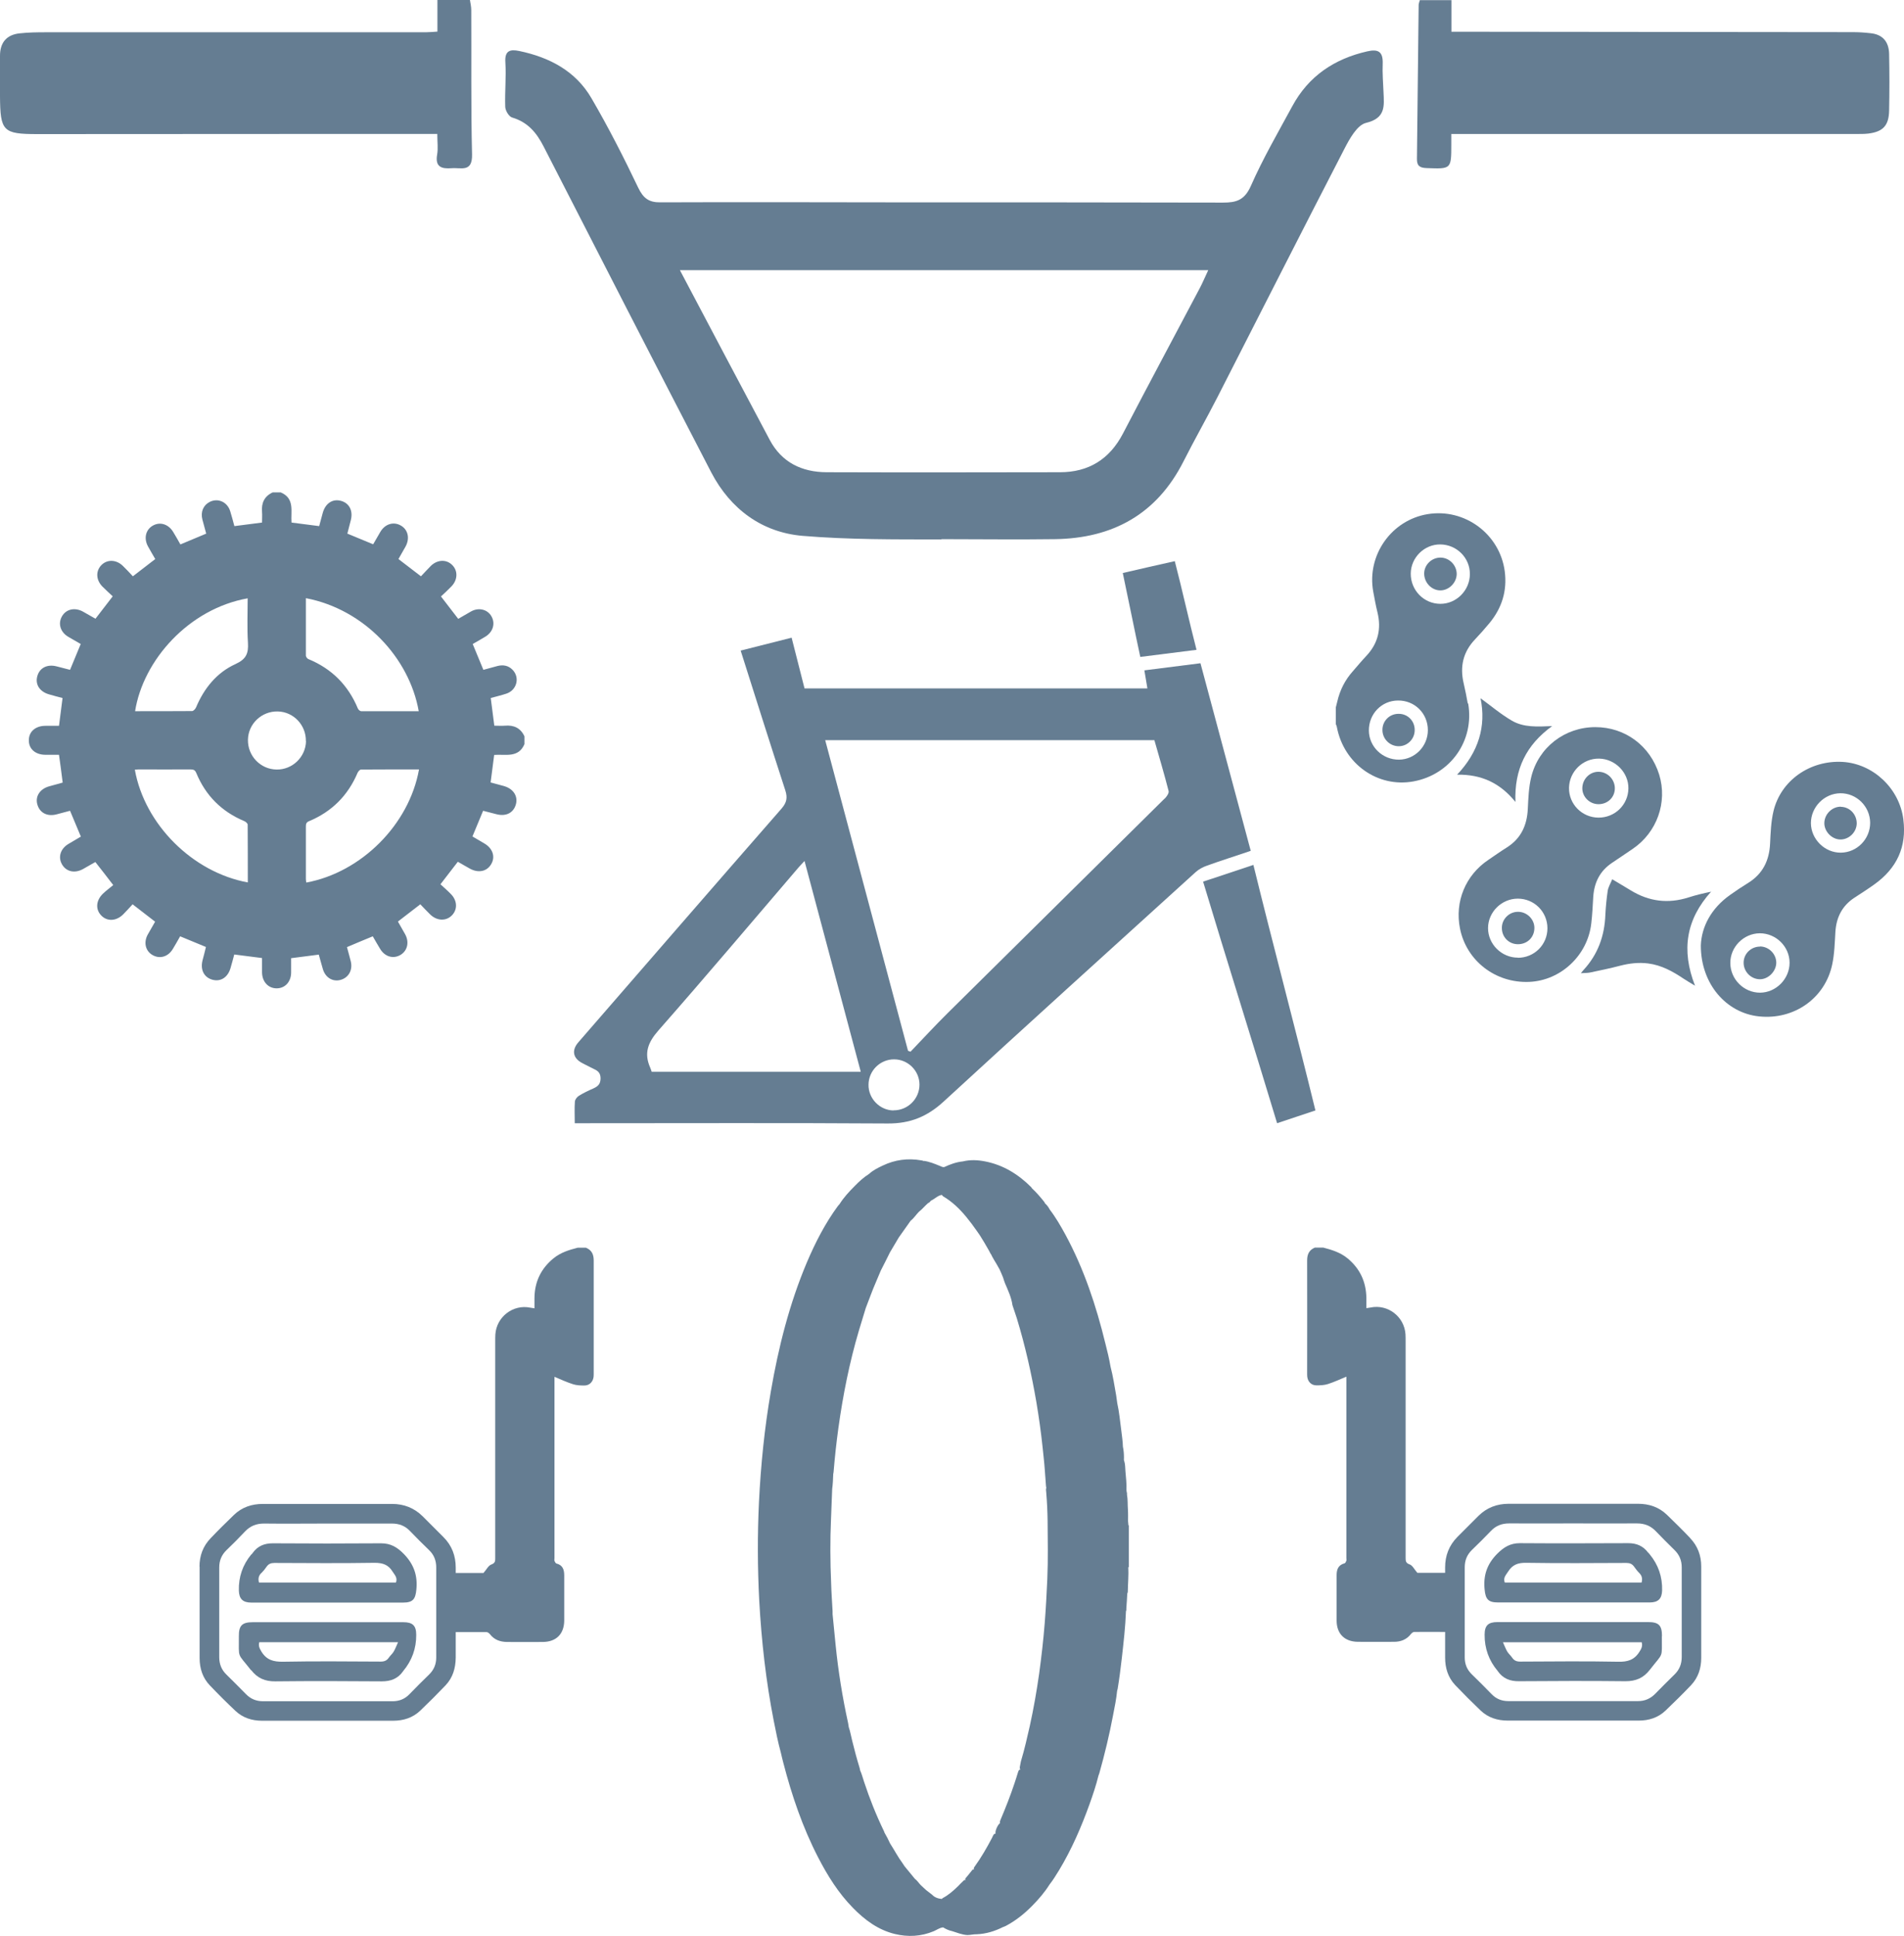 <?xml version="1.0" encoding="UTF-8"?>
<svg id="Vrstva_2" data-name="Vrstva 2" xmlns="http://www.w3.org/2000/svg" viewBox="0 0 144.6 146.95">
  <defs>
    <style>
      .cls-1 {
        fill: #657d92;
        stroke-width: 0px;
      }
    </style>
  </defs>
  <g id="Vrstva_3" data-name="Vrstva 3">
    <g>
      <path class="cls-1" d="m20.73,37.38h.59c1.09.46.75,1.45.82,2.29.7.09,1.39.18,2.1.27.09-.34.18-.67.27-1,.2-.73.75-1.09,1.38-.92.64.17.94.76.75,1.48-.09.34-.17.68-.26,1.01.67.28,1.3.54,1.96.81.18-.32.37-.63.55-.95.35-.59.99-.79,1.54-.48.56.31.71.98.37,1.6-.18.32-.36.63-.54.95.58.45,1.13.87,1.71,1.31.26-.27.5-.54.75-.79.49-.48,1.17-.51,1.61-.08.46.44.44,1.14-.05,1.64-.25.26-.52.51-.79.76.46.59.88,1.14,1.31,1.7.34-.19.65-.38.97-.56.59-.33,1.26-.16,1.56.38.3.54.11,1.17-.45,1.52-.32.2-.65.38-.98.57.27.66.54,1.3.81,1.96.37-.1.72-.2,1.07-.29.43-.11.83-.04,1.15.29.57.59.32,1.55-.48,1.81-.39.13-.79.22-1.18.33.09.72.18,1.4.27,2.1.28,0,.55.02.81,0,.68-.06,1.19.18,1.48.81v.59c-.46,1.08-1.45.75-2.3.82-.09.7-.18,1.39-.27,2.09.34.09.67.18,1,.27.72.2,1.09.76.92,1.39-.18.65-.75.94-1.48.75-.34-.09-.68-.17-1.01-.26-.28.67-.54,1.3-.81,1.95.31.18.61.36.92.54.62.37.83,1,.51,1.55-.32.57-.98.71-1.63.35-.31-.17-.61-.35-.91-.52-.44.57-.86,1.11-1.32,1.71.27.25.55.49.8.75.48.49.51,1.16.07,1.61-.44.45-1.13.43-1.64-.06-.26-.25-.51-.52-.76-.78-.6.46-1.14.88-1.7,1.31.19.33.37.64.54.95.34.6.19,1.26-.34,1.58-.56.33-1.2.14-1.56-.47-.19-.31-.37-.63-.55-.94-.67.28-1.31.54-1.96.82.1.37.2.72.29,1.08.16.66-.16,1.24-.78,1.41-.6.16-1.15-.18-1.34-.82-.11-.36-.2-.73-.31-1.1-.71.09-1.39.18-2.1.27,0,.37,0,.72,0,1.08,0,.71-.46,1.21-1.1,1.21-.64,0-1.1-.5-1.11-1.21,0-.36,0-.73,0-1.09-.72-.09-1.4-.18-2.11-.27-.09.34-.18.68-.28,1.02-.2.71-.74,1.06-1.36.9-.65-.17-.95-.75-.77-1.47.09-.34.18-.68.26-1.02-.67-.28-1.31-.54-1.96-.81-.19.34-.37.66-.56.97-.36.59-.99.77-1.54.45-.54-.31-.69-.97-.35-1.57.18-.32.36-.63.55-.96-.57-.44-1.12-.86-1.71-1.32-.24.26-.47.52-.71.76-.52.52-1.21.56-1.66.1-.46-.46-.42-1.14.11-1.66.25-.24.54-.45.79-.66-.51-.66-.92-1.2-1.36-1.75-.32.18-.62.36-.93.53-.63.35-1.28.21-1.6-.35-.32-.55-.12-1.2.5-1.56.31-.18.62-.37.93-.55-.28-.68-.55-1.31-.82-1.96-.36.1-.69.18-1.02.27-.72.19-1.3-.12-1.47-.77-.16-.6.2-1.15.88-1.35.35-.1.7-.19,1.05-.29-.09-.72-.18-1.41-.28-2.11-.36,0-.69,0-1.02,0-.77,0-1.28-.44-1.27-1.11,0-.65.51-1.09,1.26-1.09.34,0,.68,0,1.03,0,.09-.71.18-1.4.27-2.11-.34-.09-.67-.17-1-.27-.73-.2-1.09-.75-.92-1.38.17-.64.76-.94,1.48-.75.34.09.68.17,1.01.26.28-.67.54-1.3.81-1.96-.32-.18-.63-.36-.95-.55-.59-.35-.79-.99-.48-1.54.31-.56.98-.71,1.6-.37.32.18.63.36.95.54.45-.58.87-1.13,1.31-1.7-.28-.26-.54-.5-.79-.75-.48-.49-.51-1.16-.08-1.61.44-.46,1.14-.44,1.64.05.26.25.51.52.76.79.59-.46,1.14-.88,1.7-1.31-.19-.33-.37-.63-.54-.94-.35-.62-.19-1.29.36-1.6.55-.31,1.18-.11,1.54.48.19.31.37.63.55.95.66-.28,1.3-.54,1.96-.82-.1-.37-.2-.72-.29-1.07-.15-.58.07-1.09.56-1.34.62-.31,1.33,0,1.55.7.12.38.22.77.32,1.14.72-.09,1.4-.18,2.1-.27,0-.28.02-.55,0-.81-.06-.68.18-1.19.81-1.48Zm-1.91,8.04c-4.48.79-7.95,4.7-8.56,8.57,1.45,0,2.89,0,4.33-.01.1,0,.25-.16.3-.28.61-1.45,1.57-2.64,3-3.29.81-.37.99-.81.94-1.62-.07-1.12-.02-2.25-.02-3.38Zm4.41-.01c0,1.47,0,2.92,0,4.36,0,.09.1.22.18.26,1.78.73,3.03,1.98,3.77,3.76.04.09.16.2.25.2,1.46.01,2.91,0,4.37,0-.71-4.03-4.12-7.73-8.57-8.58Zm-4.41,21.58c0-1.48,0-2.93-.01-4.39,0-.09-.16-.23-.27-.27-1.71-.72-2.92-1.93-3.63-3.64-.09-.22-.2-.28-.43-.28-1.32.01-2.64,0-3.97,0-.09,0-.18.02-.27.02.74,4.15,4.38,7.79,8.58,8.56Zm12.99-8.58c-1.48,0-2.93,0-4.39.01-.09,0-.21.14-.26.24-.73,1.73-1.96,2.96-3.69,3.68-.22.09-.24.22-.24.42,0,1.32,0,2.64,0,3.97,0,.09.02.18.03.27,4.18-.77,7.81-4.4,8.56-8.58Zm-8.58-2.15c.02-1.21-.93-2.22-2.13-2.25-1.23-.03-2.25.94-2.27,2.15-.02,1.23.95,2.24,2.17,2.26,1.21.02,2.21-.95,2.24-2.15Z"/>
      <path class="cls-1" d="m85.74,115.8s-.03,0-.04,0c-.01-.11-.02-.21-.03-.32,0-.29.01-.59-.01-.88-.03-.38,0-.76-.07-1.13h0c.02-.12-.04-.23-.04-.35.02-.48-.04-.96-.08-1.45-.02-.24-.01-.48-.08-.72h0c-.05-.09-.03-.19-.03-.29,0-.28-.02-.56-.08-.83h0c-.01-.43-.08-.86-.13-1.29-.09-.67-.15-1.35-.3-2.02-.03-.19-.05-.39-.08-.58-.13-.73-.24-1.47-.43-2.19h0c-.1-.59-.24-1.17-.39-1.75-.7-2.87-1.62-5.65-3.03-8.26-.36-.66-.74-1.32-1.2-1.92-.09-.18-.21-.34-.36-.47h0c-.02-.08-.08-.13-.12-.19-.27-.33-.55-.66-.87-.95-.02-.03-.03-.06-.05-.08-.98-.98-2.12-1.69-3.5-1.96-.56-.11-1.13-.14-1.7,0-.5.05-.96.22-1.41.43-.12.02-.21-.04-.31-.08-.42-.17-.84-.35-1.3-.4.02,0,.04.02.07.03-.03,0-.05,0-.07-.03-.04-.01-.09-.03-.13-.03-1.02-.18-2.01-.05-2.94.4-.36.17-.73.35-1.03.63,0,0,0,0,0,0-.4.25-.75.57-1.08.91-.43.43-.84.87-1.16,1.38-.04.05-.09.1-.13.15-.97,1.32-1.71,2.77-2.35,4.27-1.33,3.15-2.16,6.44-2.74,9.81-.48,2.77-.76,5.57-.9,8.38-.12,2.5-.11,5,.02,7.5.17,3.06.51,6.1,1.1,9.11.16.81.32,1.62.54,2.42.06.26.12.52.19.78.64,2.47,1.46,4.88,2.63,7.15.72,1.4,1.55,2.73,2.66,3.86.9.92,1.91,1.67,3.18,1.98,1,.24,1.99.19,2.95-.21.23-.1.43-.25.68-.29.01,0,.02,0,.04,0,.21.13.43.23.67.28.39.12.76.28,1.17.3.24,0,.48-.07.72-.06.7-.03,1.35-.23,1.97-.54.07-.03.15-.05.22-.09.76-.4,1.42-.93,2.02-1.54.49-.5.94-1.02,1.31-1.61.27-.34.49-.71.72-1.08.96-1.59,1.69-3.28,2.32-5.03.25-.7.49-1.41.67-2.14.02-.07.05-.14.07-.2.41-1.45.76-2.91,1.04-4.39.12-.62.25-1.24.31-1.86.01-.05.03-.1.04-.15.13-.78.23-1.57.32-2.36.13-1.17.27-2.35.31-3.53.04-.07.03-.15.03-.23.03-.37.05-.74.07-1.11.01-.04.04-.09.04-.13.01-.63.07-1.26.04-1.88.01,0,.03,0,.04,0v-3.15Zm-26.75,15.65s0,.01,0,.02c0,0,0-.01,0-.02h0Zm20.55-11.61c-.05,1.13-.11,2.27-.2,3.4-.1,1.28-.25,2.55-.42,3.81-.19,1.33-.42,2.66-.71,3.97-.2.87-.39,1.74-.65,2.6-.05.15-.06.32-.1.47-.02.07-.02.16.02.23,0,0,0,.01,0,.02,0,0-.01,0-.02,0-.11.03-.12.13-.15.21-.09.28-.17.57-.27.85-.31.93-.67,1.84-1.05,2.74-.03.08-.08.17-.04.26,0,0,0,0,0,0-.18.12-.4.62-.34.8,0,0,0,0-.01,0-.1,0-.14.08-.18.15-.03.06-.06.13-.09.19-.39.74-.81,1.47-1.3,2.15-.05.07-.11.14-.05.23,0,0,0,0,0,0-.08-.03-.13.02-.17.08-.14.19-.3.36-.44.54-.05.06-.11.12-.03.2h0c-.08-.05-.13,0-.18.05-.14.12-.26.26-.39.39-.36.35-.73.68-1.17.91-.03.03-.06.05-.08.07-.28-.03-.54-.11-.75-.34,0,0-.01,0-.02-.01h0c-.13-.1-.26-.21-.4-.31-.14-.13-.29-.26-.43-.4-.15-.15-.26-.34-.44-.47h0c-.26-.32-.52-.64-.78-.95,0,0,0,0,0,0-.05-.08-.11-.17-.16-.24-.35-.47-.62-1-.94-1.49-.13-.28-.27-.56-.43-.83-.01-.04-.02-.08-.04-.11-.59-1.22-1.09-2.47-1.51-3.75-.1-.29-.17-.59-.3-.87-.01-.06-.02-.13-.04-.19-.21-.68-.39-1.36-.56-2.05-.09-.34-.14-.69-.26-1.03h-.01s0,0,0,0c0,0,0,0,.01,0-.02-.1-.03-.21-.05-.31-.43-1.96-.75-3.94-.95-5.94-.08-.78-.15-1.55-.23-2.33,0-.08,0-.16,0-.24-.04-.71-.09-1.41-.11-2.12-.07-1.61-.08-3.23-.01-4.84.03-.77.06-1.53.09-2.3.05-.38.07-.76.08-1.14.01-.06.03-.13.03-.19.09-1.1.21-2.19.36-3.29.35-2.51.84-4.98,1.56-7.41.17-.57.35-1.14.52-1.71.12-.32.25-.65.37-.97.23-.63.52-1.25.77-1.87.24-.46.47-.93.7-1.39.22-.38.45-.76.67-1.13,0,0,0,0,0,0,.3-.42.6-.85.9-1.27.25-.19.41-.46.63-.68h0c.26-.2.46-.46.71-.67.12-.02.14-.15.24-.19.27-.13.48-.37.79-.42.01.01.02.03.03.04.01.02.03.04.05.06.7.41,1.27.96,1.78,1.58.28.34.54.69.79,1.05l.23.33c.22.35.44.71.64,1.07l.09.16c.05.12.09.17.16.28,0,.02.05.11.06.13.1.19.2.34.3.51.09.15.17.29.25.44.08.18.16.35.23.53.01.03.03.07.04.1.05.15.09.3.15.44.23.54.48,1.06.56,1.65.1.33.23.66.33.99.64,2.1,1.12,4.23,1.49,6.39.19,1.13.35,2.27.47,3.41.06.59.13,1.17.17,1.76.03.4.06.81.09,1.21,0,.03.02.06.02.09,0,0,0,.02,0,.02-.05.13,0,.28,0,.41.06.7.09,1.4.1,2.1.01,1.45.04,2.9-.02,4.35Zm5.64-7.62h0s0,0,0,0c0,0,0,0,0,0h0Zm.36,1.65s0,0,0,.01c0,0,0,0,0,0,0,0,0,0,0,0,0,0,0,0,0,0,0,0,0,0,0,0,0,0,0,0,0,0,0,0,0,0,0,0,0,0,0,0,0,0,0,0,0,0,0,0Z"/>
      <g>
        <path class="cls-1" d="m94.99,64.6c-1.28-4.77-2.55-9.5-3.82-14.25-1.45.18-2.84.36-4.26.54.08.5.16.93.23,1.37h-26.04c-.33-1.29-.65-2.55-.98-3.85-1.32.33-2.58.65-3.87.98,1.14,3.59,2.25,7.11,3.39,10.61.18.56.11.93-.29,1.39-5.16,5.9-10.29,11.82-15.43,17.74-.53.61-.4,1.22.31,1.58.27.14.54.28.81.41.32.15.56.28.57.73,0,.47-.22.63-.57.79-.37.16-.74.34-1.08.55-.14.09-.29.28-.3.44-.04.52-.01,1.04-.01,1.64h.8c7.66,0,15.31-.03,22.97.02,1.7.01,3-.52,4.24-1.66,6.35-5.84,12.75-11.62,19.14-17.42.24-.22.56-.39.88-.5,1.08-.39,2.17-.73,3.31-1.12Zm-45.5,16.76c-.04-.12-.07-.22-.11-.31-.49-1.1-.17-1.92.63-2.83,3.59-4.08,7.09-8.23,10.63-12.36.13-.15.27-.29.46-.5,1.43,5.37,2.85,10.66,4.27,16h-15.88Zm18.37,2.94c-1.05-.01-1.92-.91-1.9-1.96.01-1.06.88-1.92,1.94-1.92,1.06,0,1.93.87,1.93,1.92,0,1.08-.89,1.96-1.97,1.95Zm20.57-23.66c-5.49,5.43-10.98,10.85-16.47,16.28-.96.95-1.88,1.95-2.81,2.92-.06-.02-.13-.05-.19-.07-2.09-7.84-4.18-15.67-6.29-23.58h25c.36,1.27.75,2.56,1.08,3.86.04.16-.15.44-.31.59Z"/>
        <path class="cls-1" d="m95.19,65.66c-1.3.43-2.55.85-3.82,1.27,1.75,5.82,3.88,12.57,5.62,18.34,1-.33,1.93-.65,2.91-.97-1.44-5.91-3.27-12.75-4.71-18.64Z"/>
        <path class="cls-1" d="m90.87,49.33c-.52-2-1.14-4.78-1.65-6.73-1.34.3-2.62.59-3.95.9.4,1.87.93,4.53,1.33,6.37,1.44-.18,2.82-.35,4.28-.54Z"/>
      </g>
      <g>
        <path class="cls-1" d="m111.47,53.41c-.09-.51-.19-1.02-.31-1.53-.3-1.27-.05-2.39.87-3.35.38-.4.74-.81,1.09-1.23.94-1.14,1.35-2.44,1.16-3.92-.37-2.83-3.03-4.81-5.85-4.35-2.76.45-4.64,3.12-4.14,5.88.1.52.19,1.05.32,1.57.31,1.26.05,2.36-.84,3.31-.36.38-.69.78-1.03,1.17-.59.66-.98,1.43-1.18,2.3-.03.15-.08.3-.11.44v1.27c.03.08.07.15.08.23.53,2.79,3.1,4.62,5.82,4.12,2.82-.52,4.64-3.1,4.15-5.92Zm-5.22,4.26c-1.25.01-2.28-.98-2.29-2.21-.01-1.26.96-2.27,2.2-2.28,1.27-.02,2.28.97,2.28,2.25,0,1.22-.98,2.23-2.2,2.24Zm3.14-11.83c-1.25,0-2.26-1.03-2.25-2.3.01-1.21,1.03-2.22,2.24-2.21,1.25.01,2.26,1.02,2.25,2.25,0,1.24-1.03,2.27-2.25,2.26Z"/>
        <path class="cls-1" d="m144.55,62.2c-.3-2.35-2.29-4.22-4.61-4.36-2.47-.14-4.69,1.4-5.25,3.73-.19.8-.22,1.64-.26,2.47-.06,1.28-.55,2.3-1.67,2.99-.47.29-.92.59-1.37.91-1.44,1.02-2.17,2.42-2.22,3.84,0,2.92,1.93,5.12,4.42,5.38,2.65.28,5.02-1.37,5.56-3.95.17-.8.19-1.64.24-2.47.07-1.1.51-1.97,1.43-2.58.52-.34,1.04-.67,1.54-1.03,1.69-1.21,2.46-2.84,2.19-4.92Zm-10.88,13.16c-1.23,0-2.25-1.01-2.26-2.25-.01-1.22,1.01-2.25,2.24-2.26,1.23,0,2.26,1.01,2.26,2.24,0,1.22-1.02,2.26-2.24,2.27Zm6.13-10.63c-1.22.01-2.26-1.02-2.27-2.24,0-1.22,1.01-2.26,2.24-2.27,1.23-.01,2.25,1,2.26,2.24,0,1.24-1,2.26-2.23,2.27Z"/>
        <path class="cls-1" d="m121,68.09c.07-1.09.5-1.97,1.43-2.59.53-.35,1.05-.71,1.57-1.06,1.84-1.25,2.65-3.53,2.01-5.63-.68-2.19-2.59-3.61-4.85-3.61-2.32,0-4.32,1.53-4.87,3.79-.19.78-.22,1.61-.26,2.42-.06,1.25-.52,2.25-1.6,2.93-.48.3-.93.62-1.4.94-1.73,1.16-2.56,3.17-2.15,5.21.49,2.45,2.7,4.16,5.26,4.05,2.39-.1,4.44-2.01,4.71-4.44.08-.67.11-1.34.15-2.02Zm-5.73,4.61c-1.23,0-2.26-1.02-2.26-2.24,0-1.22,1.03-2.24,2.26-2.24,1.25,0,2.25,1,2.25,2.25,0,1.25-1,2.24-2.25,2.24Zm3.89-12.89c.02-1.24,1.05-2.24,2.28-2.22,1.23.02,2.25,1.06,2.23,2.27-.02,1.24-1.03,2.22-2.28,2.21-1.25-.01-2.25-1.03-2.23-2.26Z"/>
        <path class="cls-1" d="m129.97,67.69c-.6.12-1.18.26-1.74.44-1.54.49-2.99.31-4.37-.53-.45-.28-.91-.54-1.42-.85-.13.32-.29.58-.34.86-.09.61-.15,1.23-.18,1.84-.06,1.6-.57,3.02-1.68,4.21-.04.05-.08.1-.18.22.28-.02.49-.01.69-.05.77-.16,1.54-.32,2.3-.52.7-.18,1.4-.26,2.12-.17,1.01.13,1.86.6,2.68,1.15.26.17.53.33.88.54-1.06-2.7-.68-5.04,1.23-7.15Z"/>
        <path class="cls-1" d="m115.09,60.88c-.09-2.47.81-4.33,2.79-5.76-1.14.05-2.17.11-3.06-.41-.86-.5-1.63-1.16-2.38-1.7.44,2.12-.15,4.08-1.78,5.8,1.82-.03,3.25.61,4.43,2.07Z"/>
        <path class="cls-1" d="m106.21,54.19c-.69,0-1.23.55-1.22,1.23,0,.68.56,1.23,1.24,1.23.67,0,1.22-.56,1.21-1.24,0-.69-.54-1.23-1.23-1.22Z"/>
        <path class="cls-1" d="m109.41,42.33c-.67-.01-1.25.54-1.25,1.21,0,.69.56,1.28,1.23,1.28.65,0,1.23-.58,1.24-1.24,0-.67-.55-1.24-1.22-1.25Z"/>
        <path class="cls-1" d="m139.81,61.24c-.66-.01-1.24.55-1.26,1.22-.02.65.56,1.26,1.21,1.27.66.01,1.24-.55,1.25-1.22,0-.69-.53-1.25-1.21-1.26Z"/>
        <path class="cls-1" d="m133.67,71.86c-.68,0-1.24.53-1.25,1.21-.01.69.56,1.27,1.24,1.27.64,0,1.23-.6,1.24-1.25,0-.67-.56-1.23-1.23-1.24Z"/>
        <path class="cls-1" d="m115.28,69.22c-.67,0-1.23.56-1.22,1.23,0,.69.53,1.23,1.22,1.23.72,0,1.25-.53,1.25-1.24,0-.66-.57-1.22-1.24-1.22Z"/>
        <path class="cls-1" d="m122.64,59.85c0-.69-.56-1.26-1.25-1.26-.67,0-1.21.56-1.22,1.24-.01.66.55,1.22,1.23,1.22.7,0,1.24-.52,1.24-1.21Z"/>
      </g>
      <g>
        <path class="cls-1" d="m128.36,116.76c-.57-.6-1.16-1.18-1.76-1.76-.61-.59-1.36-.84-2.2-.84-3.27,0-6.55,0-9.82,0-.89,0-1.67.29-2.31.93-.53.53-1.06,1.06-1.59,1.59-.63.64-.93,1.41-.93,2.31,0,.13,0,.27,0,.41h-2.11c-.23-.26-.37-.57-.59-.64-.29-.1-.3-.26-.3-.49,0-5.48,0-10.96,0-16.45,0-.18,0-.35-.01-.53-.09-1.34-1.34-2.3-2.65-2.03-.1.02-.19.03-.32.05,0-.28,0-.52,0-.77-.02-1.23-.48-2.23-1.44-3.02-.54-.44-1.18-.64-1.84-.81h-.63c-.43.18-.59.5-.59.97.01,2.85,0,5.7,0,8.56,0,.09,0,.19.01.28.05.38.31.65.7.65.29,0,.59-.01.87-.1.47-.15.92-.36,1.4-.56v.33c0,4.48,0,8.95,0,13.43,0,.07.02.15,0,.21-.03.08-.08.19-.14.2-.48.13-.6.47-.6.9,0,1.15,0,2.29,0,3.44,0,1.01.6,1.61,1.62,1.62.91.01,1.82,0,2.74,0,.51,0,.96-.17,1.29-.6.06-.07.16-.15.25-.15.77-.01,1.54,0,2.34,0,0,.67,0,1.31,0,1.95,0,.79.22,1.51.77,2.09.63.66,1.27,1.3,1.93,1.93.57.54,1.28.76,2.05.76,3.32,0,6.64,0,9.96,0,.76,0,1.46-.22,2.02-.75.66-.63,1.31-1.27,1.94-1.93.55-.58.78-1.29.78-2.08,0-2.31,0-4.63,0-6.94,0-.83-.27-1.56-.85-2.16Zm-1.18,10.35c-.5.49-1,.99-1.49,1.49-.36.36-.78.54-1.29.54-3.28,0-6.57,0-9.85,0-.5,0-.93-.17-1.28-.54-.49-.5-.98-1-1.49-1.49-.37-.36-.54-.78-.54-1.29,0-2.28,0-4.56,0-6.84,0-.52.17-.95.55-1.32.49-.47.97-.95,1.44-1.44.38-.4.83-.57,1.38-.57,1.62.01,3.25,0,4.87,0,1.61,0,3.23.01,4.84,0,.58,0,1.04.18,1.44.6.46.48.93.95,1.41,1.42.37.36.55.79.55,1.32,0,2.27,0,4.53,0,6.8,0,.52-.17.96-.54,1.32Z"/>
        <path class="cls-1" d="m126.22,124.21c0-.82-.24-1.07-1.06-1.07-1.89,0-3.78,0-5.68,0-1.92,0-3.83,0-5.75,0-.71,0-.98.26-.98.96q-.01,1.56.99,2.75s.02.02.02.03c.39.55.93.76,1.6.75,2.7-.02,5.4-.03,8.09,0,.78,0,1.36-.24,1.84-.86,1.07-1.38.91-.82.92-2.57Zm-1.71,1.18c-.39.63-.91.78-1.63.76-2.47-.05-4.95-.02-7.43-.01-.28,0-.46-.08-.61-.3-.11-.16-.27-.3-.37-.46-.12-.2-.2-.43-.33-.71h10.54c.08.29-.02.49-.17.72Z"/>
        <path class="cls-1" d="m125.17,117.87c-.38-.51-.88-.72-1.51-.72-2.74.01-5.49.02-8.23,0-.73,0-1.22.3-1.73.81-.77.78-1.06,1.64-.95,2.71.07.73.27.98,1.01.98,1.92,0,3.83,0,5.75,0,1.93,0,3.85,0,5.78,0,.64,0,.92-.28.94-.91q.04-1.55-.94-2.74s-.08-.09-.11-.13Zm-.49,2.27h-10.4c-.14-.38.1-.58.26-.84.33-.52.75-.67,1.36-.66,2.53.04,5.07.02,7.61.01.26,0,.44.07.59.28.12.17.25.34.4.49.2.2.25.43.17.72Z"/>
      </g>
      <g>
        <path class="cls-1" d="m15.16,118.93c0,2.31,0,4.63,0,6.94,0,.79.23,1.51.78,2.08.63.66,1.27,1.3,1.94,1.93.56.53,1.26.75,2.02.75,3.32,0,6.64,0,9.96,0,.77,0,1.48-.22,2.05-.76.66-.63,1.3-1.27,1.93-1.93.55-.58.76-1.3.77-2.09,0-.64,0-1.28,0-1.95.8,0,1.57,0,2.34,0,.08,0,.19.08.25.15.33.43.77.59,1.29.6.91,0,1.82.01,2.74,0,1.02-.01,1.61-.61,1.62-1.62,0-1.15,0-2.29,0-3.44,0-.44-.12-.78-.6-.9-.06-.02-.11-.13-.14-.2-.02-.06,0-.14,0-.21,0-4.48,0-8.95,0-13.43v-.33c.48.2.93.41,1.4.56.27.09.58.1.87.1.38,0,.65-.27.7-.65.01-.09.01-.19.01-.28,0-2.85,0-5.7,0-8.56,0-.46-.15-.79-.59-.97h-.63c-.66.17-1.29.36-1.84.81-.96.79-1.43,1.79-1.44,3.02,0,.24,0,.49,0,.77-.13-.02-.22-.03-.32-.05-1.31-.27-2.56.7-2.65,2.03-.01.17-.01.35-.01.53,0,5.48,0,10.96,0,16.45,0,.23,0,.38-.3.49-.22.08-.36.38-.59.64h-2.11c0-.14,0-.27,0-.41,0-.89-.29-1.67-.93-2.31-.53-.53-1.06-1.06-1.59-1.59-.64-.63-1.42-.93-2.31-.93-3.27,0-6.55,0-9.82,0-.84,0-1.59.25-2.2.84-.6.58-1.19,1.16-1.76,1.76-.58.6-.85,1.33-.85,2.16Zm1.49,6.87c0-2.27,0-4.53,0-6.8,0-.52.17-.95.55-1.32.48-.46.95-.93,1.41-1.42.4-.42.86-.6,1.44-.6,1.61.02,3.23,0,4.84,0,1.62,0,3.25,0,4.87,0,.55,0,1,.17,1.38.57.47.49.95.97,1.44,1.44.38.36.55.8.55,1.32,0,2.28,0,4.56,0,6.84,0,.5-.17.93-.54,1.29-.5.49-1,.98-1.49,1.49-.35.37-.78.54-1.28.54-3.28,0-6.57,0-9.85,0-.5,0-.93-.17-1.29-.54-.49-.5-.99-1-1.49-1.49-.37-.36-.54-.8-.54-1.32Z"/>
        <path class="cls-1" d="m19.07,126.78c.48.62,1.06.87,1.84.86,2.7-.03,5.4-.02,8.09,0,.67,0,1.21-.2,1.6-.75,0,0,.01-.02.02-.03q1-1.2.99-2.75c0-.7-.27-.96-.98-.96-1.92,0-3.83,0-5.75,0-1.89,0-3.78,0-5.68,0-.81,0-1.07.25-1.06,1.07.01,1.75-.15,1.2.92,2.57Zm.62-2.11c3.47,0,6.94,0,10.54,0-.13.28-.21.51-.33.71-.1.17-.26.3-.37.46-.15.22-.34.3-.61.3-2.48-.01-4.95-.04-7.43.01-.72.01-1.24-.13-1.63-.76-.14-.24-.25-.43-.17-.72Z"/>
        <path class="cls-1" d="m19.08,118.01q-.98,1.19-.94,2.74c.02.63.3.91.94.91,1.93,0,3.85,0,5.78,0,1.92,0,3.83,0,5.75,0,.74,0,.94-.25,1.01-.98.11-1.07-.19-1.93-.95-2.71-.5-.51-.99-.81-1.73-.81-2.74.02-5.49.02-8.23,0-.64,0-1.14.21-1.51.72-.03.05-.07.09-.11.13Zm.77,1.41c.15-.15.28-.31.4-.49.15-.21.33-.28.59-.28,2.54.01,5.07.03,7.61-.01.61,0,1.04.14,1.36.66.16.26.4.46.26.84h-10.4c-.08-.29-.03-.52.17-.72Z"/>
      </g>
      <g>
        <path class="cls-1" d="m71.5,40.95c-3.51,0-7.05.02-10.54-.27-3.08-.26-5.48-2.02-6.94-4.81-4.27-8.23-8.5-16.48-12.73-24.74-.54-1.06-1.21-1.86-2.4-2.21-.24-.07-.51-.52-.52-.81-.04-1.12.08-2.26.01-3.38-.06-.9.37-1,1.05-.86,2.3.48,4.29,1.52,5.49,3.59,1.29,2.21,2.45,4.49,3.55,6.79.39.81.82,1.12,1.68,1.11,5.67-.02,11.34-.01,17.01,0,8.57,0,17.15,0,25.72.02,1.01,0,1.63-.18,2.11-1.25.92-2.09,2.07-4.07,3.16-6.08,1.23-2.27,3.18-3.58,5.68-4.15.86-.2,1.21.04,1.18.93-.03.72.03,1.43.06,2.15.05,1.06.18,1.99-1.33,2.35-.67.16-1.25,1.21-1.64,1.97-3.24,6.27-6.43,12.57-9.64,18.85-.84,1.64-1.75,3.24-2.58,4.88-2.03,4.01-5.38,5.84-9.77,5.9-2.87.04-5.74,0-8.61,0,0-.07,0,.07,0,0Zm-19.87-20.45c2.33,4.41,4.57,8.66,6.83,12.9.91,1.71,2.44,2.44,4.31,2.45,5.91.02,11.82.01,17.73,0,2.17,0,3.76-.98,4.78-2.93,1.92-3.69,3.89-7.36,5.83-11.03.23-.43.41-.88.65-1.38h-40.13Z"/>
        <path class="cls-1" d="m33.22,10.17c-3.92,0-7.67,0-11.43,0-6.32,0-12.63.01-18.95.01C.22,10.18.02,9.96,0,7.31c0-1.02,0-2.05,0-3.07,0-1.01.5-1.61,1.51-1.71.64-.07,1.29-.08,1.94-.08,9.63,0,19.26,0,28.88,0,.27,0,.54-.03.89-.05V0h2.47c.04.25.1.51.1.77.02,3.65-.03,7.31.06,10.96.03,1.38-.83.98-1.55,1.04-.78.06-1.27-.1-1.1-1.05.08-.46.01-.94.01-1.54Z"/>
        <path class="cls-1" d="m110.22,10.19c0,.35,0,.55,0,.75,0,1.91,0,1.89-1.88,1.82-.52-.02-.74-.17-.73-.71.05-3.89.08-7.79.13-11.68,0-.1.05-.2.09-.36h2.4v2.4c.43,0,.76,0,1.08,0,9.8.01,19.61.02,29.41.03.44,0,.89.03,1.33.08.94.09,1.4.66,1.42,1.57.03,1.43.03,2.87,0,4.3-.02,1.14-.46,1.61-1.58,1.75-.34.04-.68.03-1.02.03-9.84,0-19.68,0-29.52,0-.34,0-.67,0-1.14,0Z"/>
      </g>
    </g>
  </g>
</svg>